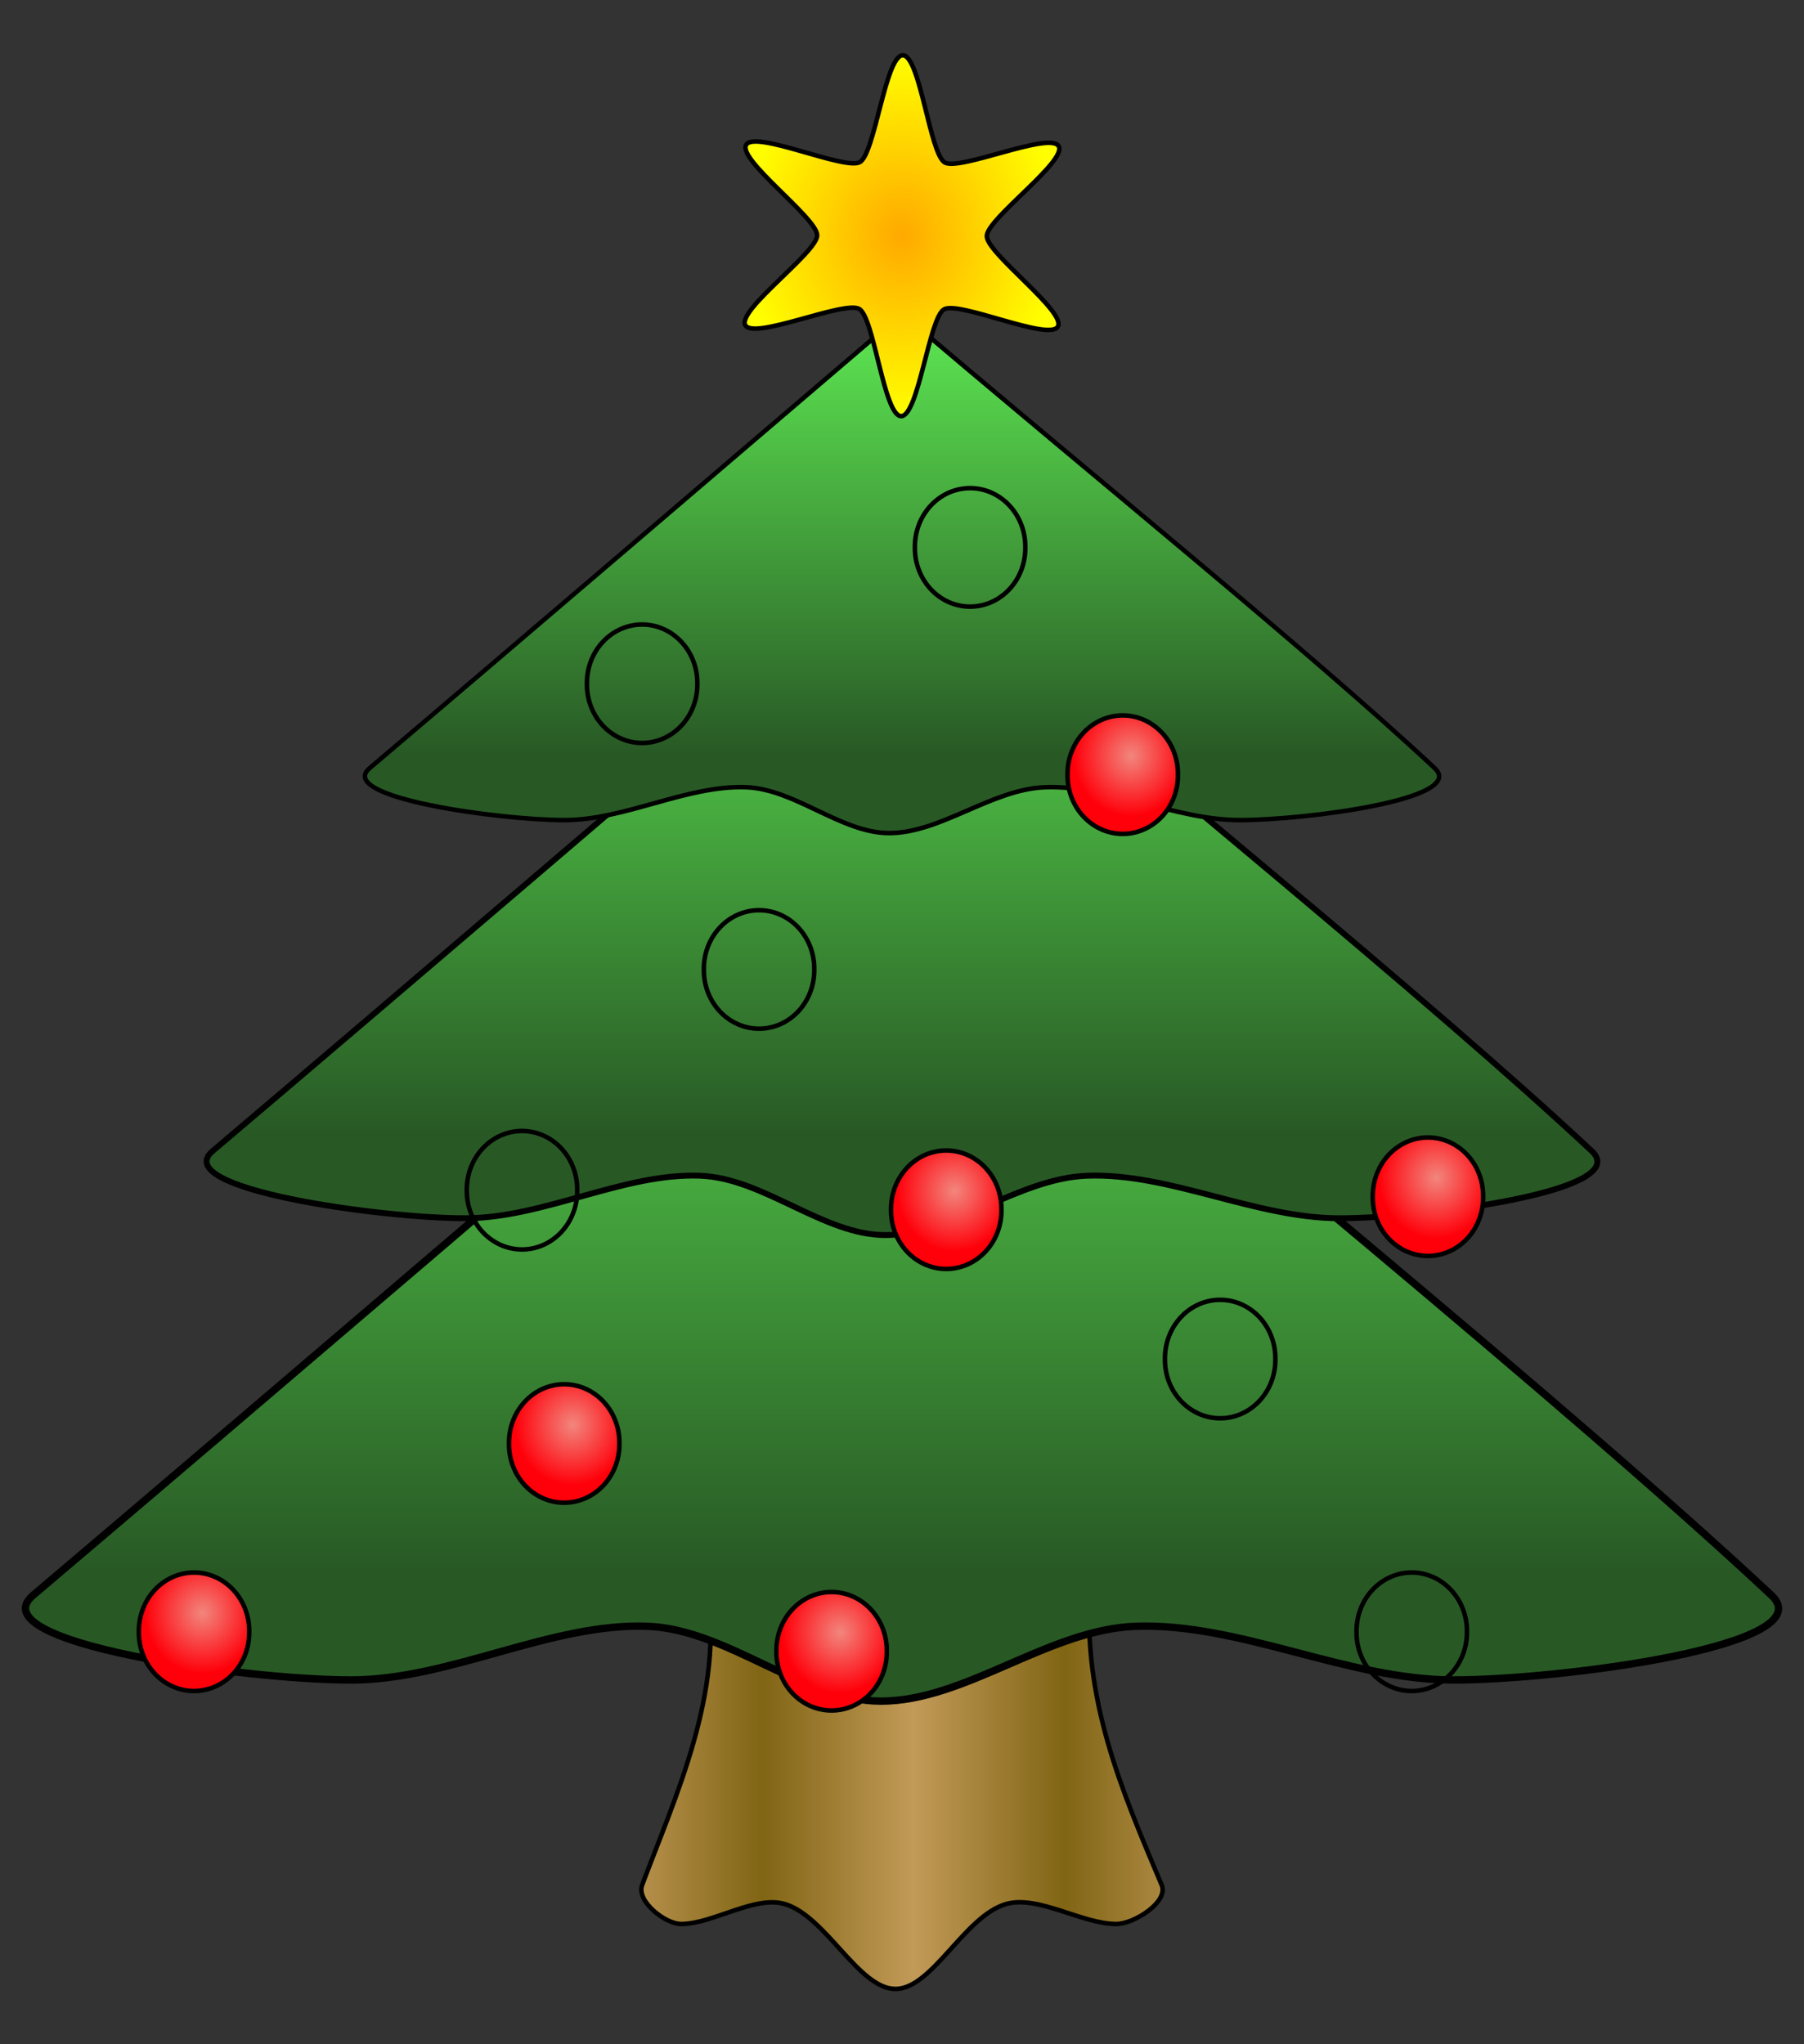 <?xml version="1.0" encoding="UTF-8" standalone="no"?>
<!-- Created with Inkscape (http://www.inkscape.org/) -->
<svg xmlns:rdf="http://www.w3.org/1999/02/22-rdf-syntax-ns#" xmlns="http://www.w3.org/2000/svg" xmlns:cc="http://web.resource.org/cc/" xmlns:xlink="http://www.w3.org/1999/xlink" xmlns:dc="http://purl.org/dc/elements/1.1/" xmlns:svg="http://www.w3.org/2000/svg" xmlns:inkscape="http://www.inkscape.org/namespaces/inkscape" xmlns:sodipodi="http://sodipodi.sourceforge.net/DTD/sodipodi-0.dtd" xmlns:ns1="http://sozi.baierouge.fr" id="svg1" viewBox="0 0 531.5 602.36" version="1.0" y="0" x="0" inkscape:version="0.91 r13725">
  <rect x="0" y="0" width="531.5" height="602.36" fill="#333333" stroke="none"/>
  <defs id="defs3">
    <linearGradient id="linearGradient2790">
      <stop id="stop2791" style="stop-color:#f2867d" offset="0"/>
      <stop id="stop2793" style="stop-color:#ff000a" offset="1"/>
    </linearGradient>
    <linearGradient id="linearGradient1530">
      <stop id="stop1531" style="stop-color:#285925" offset="0"/>
      <stop id="stop1532" style="stop-color:#5ce451" offset="1"/>
    </linearGradient>
    <linearGradient id="linearGradient1533" y2="192.72" xlink:href="#linearGradient1530" gradientUnits="userSpaceOnUse" y1="372.63" gradientTransform="scale(1.435 .697)" x2="235.62" x1="235.62"/>
    <linearGradient id="linearGradient2162" y2="643.62" spreadMethod="reflect" gradientUnits="userSpaceOnUse" y1="643.62" gradientTransform="scale(1.137 .88)" x2="261.71" x1="340.03">
      <stop id="stop2164" style="stop-color:#806514" offset="0"/>
      <stop id="stop2166" style="stop-color:#c29a58" offset=".5"/>
      <stop id="stop2165" style="stop-color:#806514" offset="1"/>
    </linearGradient>
    <radialGradient id="radialGradient2789" fx="92.031" xlink:href="#linearGradient2790" gradientUnits="userSpaceOnUse" cy="364.99" cx="91.89" gradientTransform="scale(.973 1.028)" r="17.361"/>
    <radialGradient id="radialGradient3428" gradientUnits="userSpaceOnUse" cy="92.979" cx="316.34" gradientTransform="scale(.934 1.07)" r="50.265">
      <stop id="stop3430" style="stop-color:#ffa900" offset="0"/>
      <stop id="stop3431" style="stop-color:#ffff00" offset="1"/>
    </radialGradient>
    <linearGradient id="linearGradient10" y2="424.74" xlink:href="#linearGradient1530" gradientUnits="userSpaceOnUse" y1="718.35" gradientTransform="scale(1.435 .697)" x2="235.36" x1="235.36"/>
    <linearGradient id="linearGradient11" y2="299.71" xlink:href="#linearGradient1530" gradientUnits="userSpaceOnUse" y1="532.66" gradientTransform="scale(1.435 .697)" x2="235.5" x1="235.5"/>
  </defs>
  <g id="g3450" transform="translate(-72.942 -37.694)">
    <g id="g3444">
      <path id="path1536" style="fill-rule:evenodd;stroke:#000000;stroke-width:1pt;fill:url(#linearGradient2162)" d="m281.27 505.13c5.1 31.26-9.32 61.83-19.14 88.02-1.78 4.76 6.83 11.48 11.48 11.48 9.38 0 21.72-8.55 30.62-5.86 12.15 3.69 21.68 24.99 32.53 24.99 10.84 0 20.29-21.39 32.52-24.99 9.45-2.77 22.4 5.86 32.53 5.86 5.18 0 15.5-6.48 13.39-11.48-11.7-27.76-23.59-54.85-21.04-88.02h-112.89z"/>
      <path id="path1535" style="fill-rule:evenodd;stroke:#000000;stroke-width:1.632pt;fill:url(#linearGradient10)" d="m338.77 289.15c-85.35 72.86-189.05 161.8-256.05 218.59-16.645 14.1 62.52 24.98 93.68 24.98 29.21 0 58.99-16.94 87.43-15.81 23.6 0.95 45.63 22.05 68.69 22.05 24.82 0 49.33-21.1 74.95-22.05 30.59-1.13 62.45 15.81 93.67 15.81 31.23 0 109.62-10.09 93.68-24.98-60.76-56.79-170.7-145.73-256.05-218.59z"/>
      <path id="path1534" style="fill-rule:evenodd;stroke:#000000;stroke-width:1.295pt;fill:url(#linearGradient11)" d="m338.75 203.44c-67.71 57.81-149.98 128.36-203.14 173.41-13.2 11.19 49.61 19.82 74.32 19.82 23.18 0 46.8-13.44 69.37-12.53 18.72 0.75 36.2 17.49 54.5 17.49 19.68 0 39.13-16.74 59.45-17.49 24.27-0.9 49.55 12.53 74.32 12.53 24.78 0 86.97-8 74.32-19.82-48.2-45.05-135.42-115.6-203.14-173.41z"/>
      <path id="path908" style="fill-rule:evenodd;stroke:#000000;stroke-width:1pt;fill:url(#linearGradient1533)" d="m338.74 130.11c-52.3 44.65-115.84 99.14-156.9 133.94-10.2 8.64 38.31 15.3 57.4 15.3 17.91 0 36.15-10.37 53.58-9.68 14.46 0.58 27.96 13.51 42.09 13.51 15.21 0 30.23-12.93 45.92-13.51 18.75-0.69 38.27 9.68 57.4 9.68 19.14 0 67.17-6.17 57.41-15.3-37.23-34.8-104.6-89.29-156.9-133.94z"/>
      <path id="path2806" style="fill-rule:evenodd;stroke:#000000;stroke-width:1pt;fill:url(#radialGradient3428)" transform="translate(43.071 7.654)" d="m341.54 126.28c-2.56 4.4-29.11-7.62-33.53-5.09-4.41 2.52-7.54 31.49-12.63 31.47s-7.96-29.02-12.35-31.58c-4.39-2.57-31.05 9.21-33.57 4.79s21.15-21.4 21.17-26.486c0.03-5.086-23.5-22.282-20.93-26.675 2.56-4.394 29.11 7.618 33.52 5.095 4.42-2.524 7.55-31.493 12.64-31.471 5.08 0.023 7.95 29.019 12.35 31.583 4.39 2.563 31.04-9.212 33.57-4.795 2.52 4.416-21.16 21.4-21.18 26.487-0.02 5.082 23.5 22.282 20.94 26.672z"/>
    </g>
    <path id="path2799" style="fill-rule:evenodd;stroke:#000000;stroke-width:1pt;fill:url(#radialGradient2789)" transform="translate(152.11 82.276)" d="m103.32 380.76a16.264 17.22 0 1 1 -32.525 0 16.264 17.22 0 1 1 32.525 0z"/>
    <g id="g3432">
      <path id="path2167" style="fill-rule:evenodd;stroke:#000000;stroke-width:1pt;fill:url(#radialGradient2789)" transform="translate(139.68 7.654)" d="m103.32 380.76a16.264 17.22 0 1 1 -32.525 0 16.264 17.22 0 1 1 32.525 0z"/>
      <path id="path2794" style="fill-rule:evenodd;stroke:#000000;stroke-width:1pt;fill:url(#radialGradient2789)" transform="translate(264.67 13.394)" d="m103.32 380.76a16.264 17.22 0 1 1 -32.525 0 16.264 17.22 0 1 1 32.525 0z"/>
      <path id="path2795" style="fill-rule:evenodd;stroke:#000000;stroke-width:1pt;fill:url(#radialGradient2789)" transform="translate(175.07 -141.59)" d="m103.32 380.76a16.264 17.22 0 1 1 -32.525 0 16.264 17.22 0 1 1 32.525 0z"/>
      <path id="path2796" style="fill-rule:evenodd;stroke:#000000;stroke-width:1pt;fill:url(#radialGradient2789)" transform="translate(316.67 -114.8)" d="m103.32 380.76a16.264 17.22 0 1 1 -32.525 0 16.264 17.22 0 1 1 32.525 0z"/>
      <path id="path2797" style="fill-rule:evenodd;stroke:#000000;stroke-width:1pt;fill:url(#radialGradient2789)" transform="translate(209.52 -57.402)" d="m103.32 380.76a16.264 17.22 0 1 1 -32.525 0 16.264 17.22 0 1 1 32.525 0z"/>
      <path id="path2798" style="fill-rule:evenodd;stroke:#000000;stroke-width:1pt;fill:url(#radialGradient2789)" transform="translate(406.59 9.567)" d="m103.32 380.76a16.264 17.22 0 1 1 -32.525 0 16.264 17.22 0 1 1 32.525 0z"/>
      <path id="path2800" style="fill-rule:evenodd;stroke:#000000;stroke-width:1pt;fill:url(#radialGradient2789)" transform="translate(345.37 57.402)" d="m103.32 380.76a16.264 17.22 0 1 1 -32.525 0 16.264 17.22 0 1 1 32.525 0z"/>
      <path id="path2801" style="fill-rule:evenodd;stroke:#000000;stroke-width:1pt;fill:url(#radialGradient2789)" transform="translate(43.051 137.76)" d="m103.32 380.76a16.264 17.22 0 1 1 -32.525 0 16.264 17.22 0 1 1 32.525 0z"/>
      <path id="path2802" style="fill-rule:evenodd;stroke:#000000;stroke-width:1pt;fill:url(#radialGradient2789)" transform="translate(271.7 -181.77)" d="m103.32 380.76a16.264 17.22 0 1 1 -32.525 0 16.264 17.22 0 1 1 32.525 0z"/>
      <path id="path2803" style="fill-rule:evenodd;stroke:#000000;stroke-width:1pt;fill:url(#radialGradient2789)" transform="translate(230.89 143.5)" d="m103.32 380.76a16.264 17.22 0 1 1 -32.525 0 16.264 17.22 0 1 1 32.525 0z"/>
      <path id="path2805" style="fill-rule:evenodd;stroke:#000000;stroke-width:1pt;fill:url(#radialGradient2789)" transform="translate(401.81 137.76)" d="m103.32 380.76a16.264 17.22 0 1 1 -32.525 0 16.264 17.22 0 1 1 32.525 0z"/>
    </g>
  </g>
</svg>
